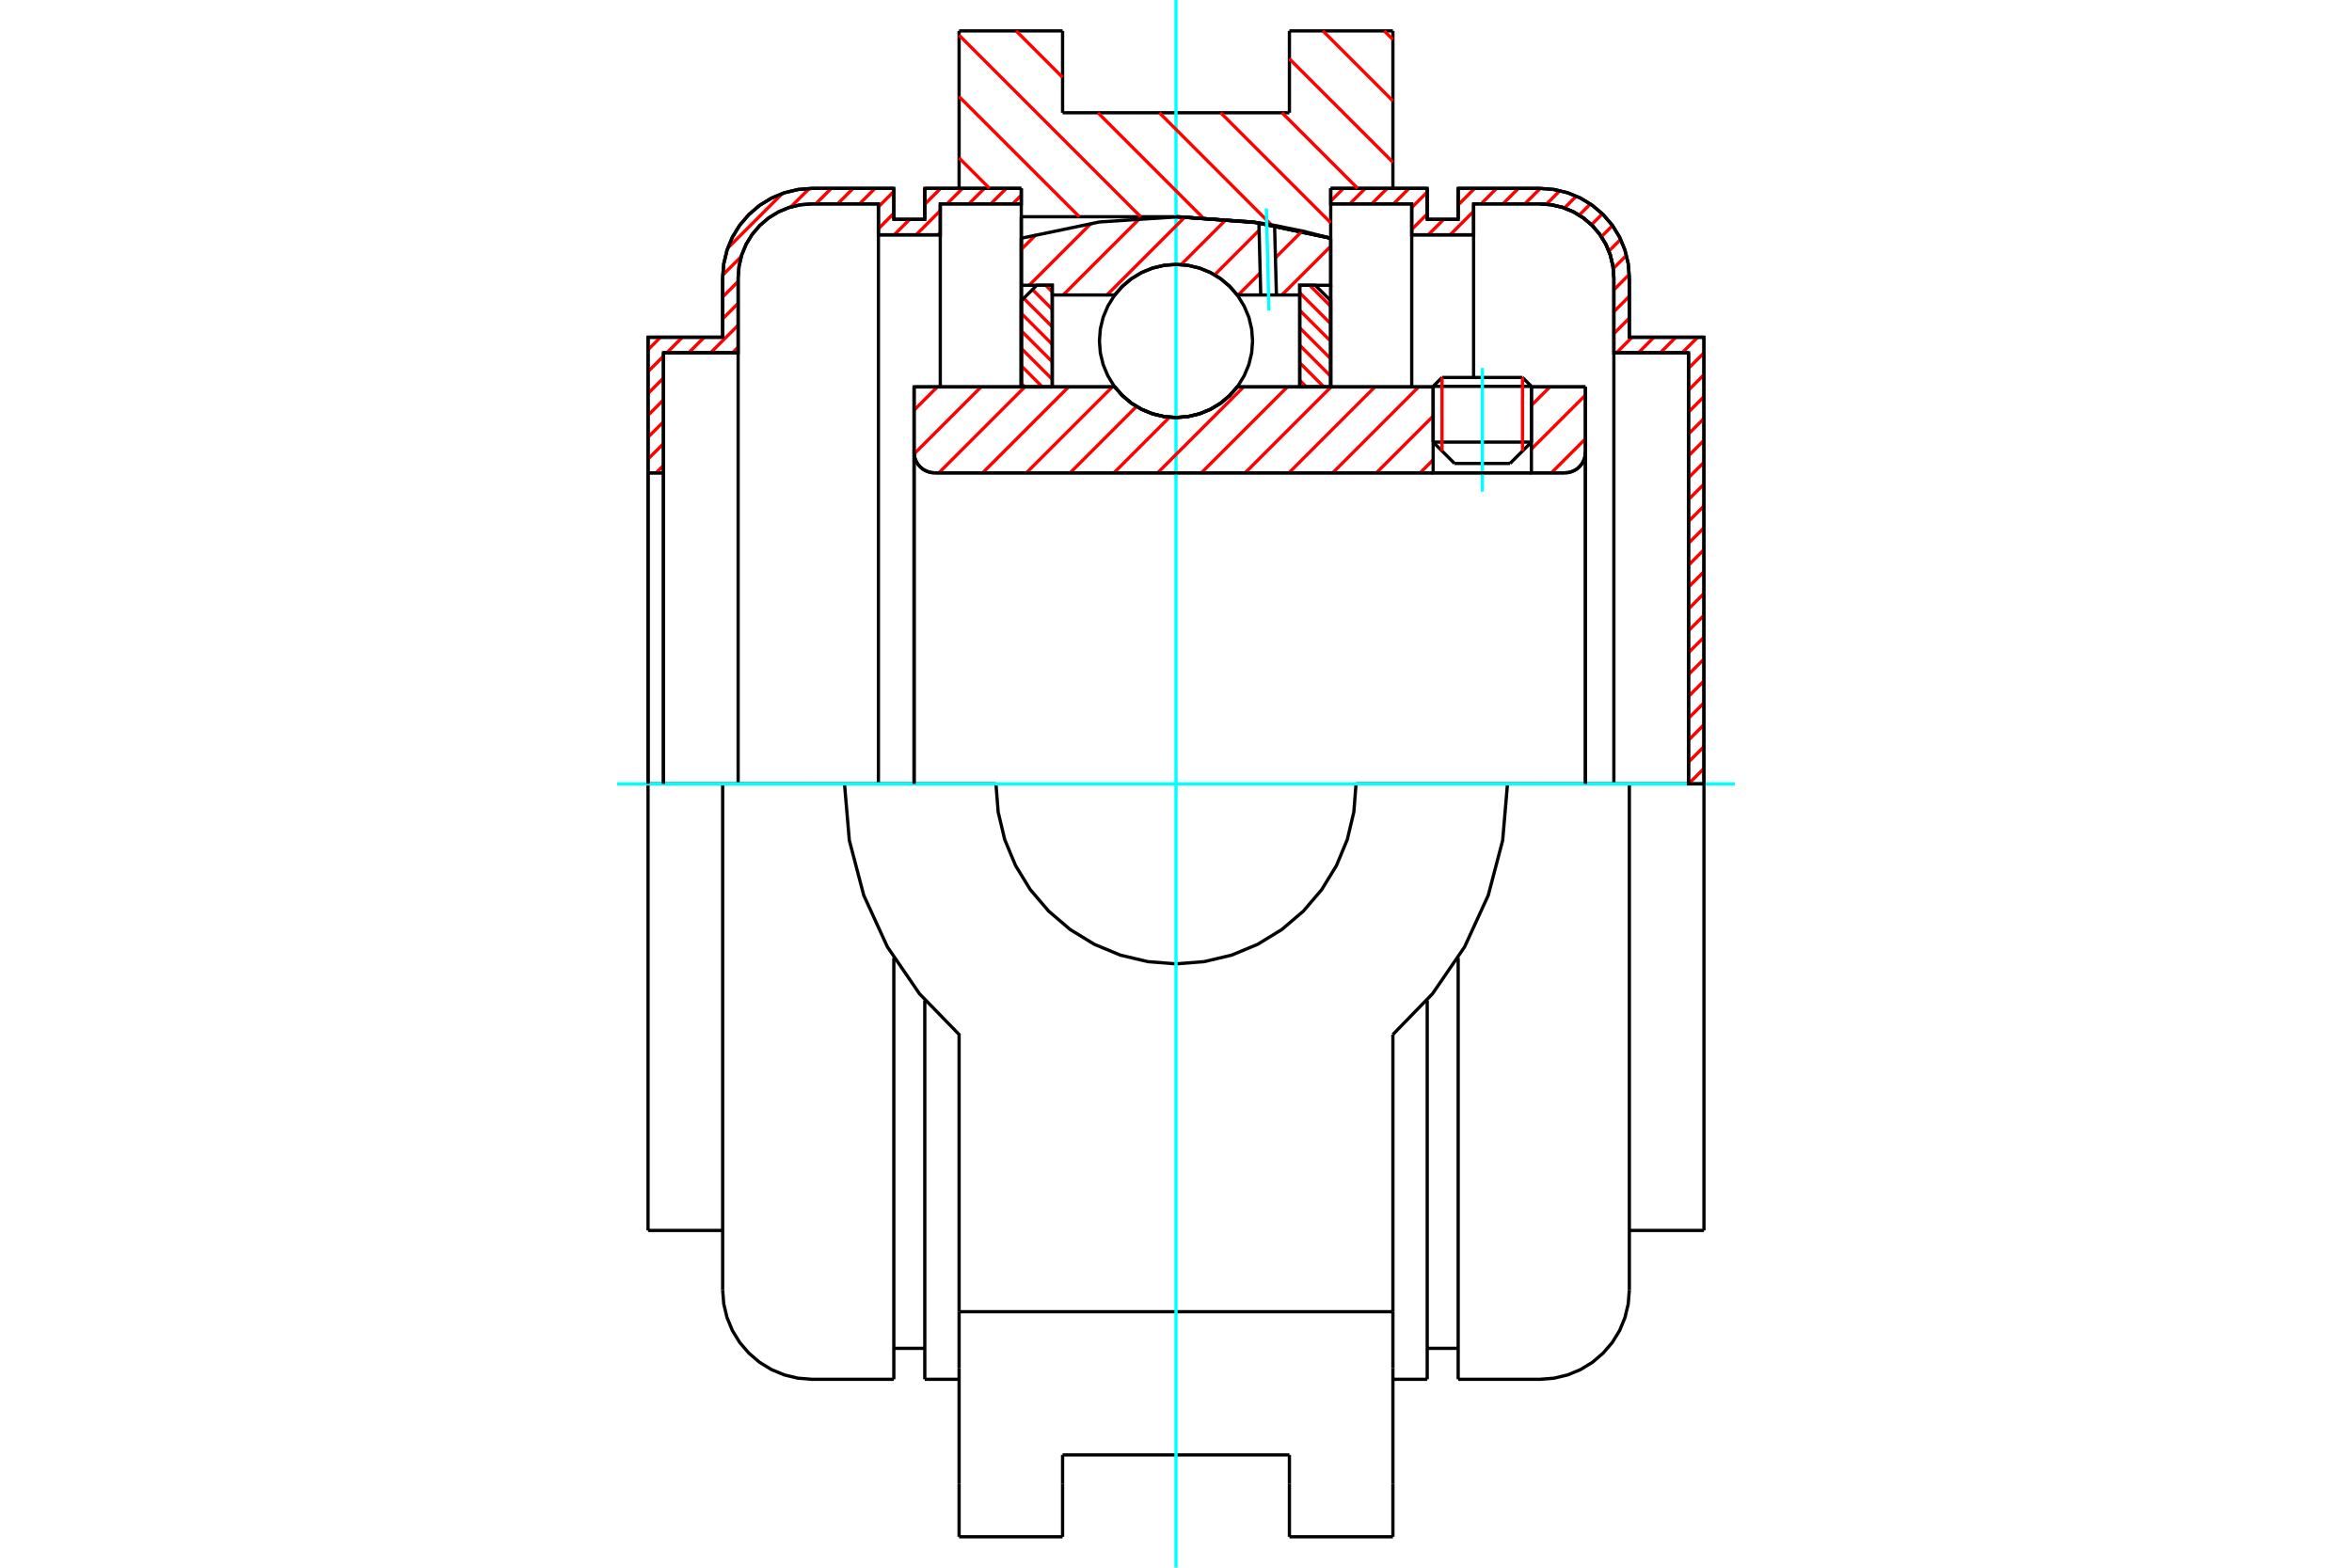 <?xml version="1.0" standalone="no"?>
<!DOCTYPE svg PUBLIC "-//W3C//DTD SVG 1.1//EN"
	"http://www.w3.org/Graphics/SVG/1.1/DTD/svg11.dtd">
<svg xmlns="http://www.w3.org/2000/svg" height="100%" width="100%" viewBox="0 0 36000 24000">
	<rect x="-1800" y="-1200" width="39600" height="26400" style="fill:#FFF"/>
	<g style="fill:none; fill-rule:evenodd" transform="matrix(1 0 0 1 0 0)">
		<g style="fill:none; stroke:#000; stroke-width:50; shape-rendering:geometricPrecision">
			<line x1="23440" y1="5915" x2="21936" y2="5915"/>
			<line x1="22072" y1="5779" x2="23304" y2="5779"/>
			<line x1="21936" y1="6768" x2="23440" y2="6768"/>
			<line x1="23113" y1="7095" x2="22263" y2="7095"/>
			<polyline points="23951,7239 24000,7235 24049,7223 24094,7204 24137,7179 24174,7146 24206,7109 24232,7067 24251,7021 24263,6973 24267,6923"/>
			<line x1="24267" y1="5923" x2="24267" y2="6923"/>
			<line x1="23440" y1="5923" x2="24267" y2="5923"/>
			<line x1="18938" y1="5923" x2="21936" y2="5923"/>
			<polyline points="17062,5923 17182,6059 17321,6175 17476,6268 17643,6336 17820,6378 18000,6392 18180,6378 18357,6336 18524,6268 18679,6175 18818,6059 18938,5923"/>
			<line x1="13991" y1="5923" x2="17062" y2="5923"/>
			<line x1="13991" y1="6923" x2="13991" y2="5923"/>
			<polyline points="13991,6923 13995,6973 14006,7021 14025,7067 14051,7109 14083,7146 14121,7179 14163,7204 14209,7223 14257,7235 14306,7239"/>
			<line x1="23951" y1="7239" x2="14306" y2="7239"/>
			<line x1="24267" y1="6923" x2="24267" y2="12000"/>
			<line x1="13991" y1="6923" x2="13991" y2="12000"/>
			<line x1="22072" y1="5779" x2="21936" y2="5915"/>
			<line x1="23440" y1="5915" x2="23304" y2="5779"/>
			<line x1="23113" y1="7095" x2="23440" y2="6768"/>
			<line x1="21936" y1="6768" x2="22263" y2="7095"/>
			<line x1="21936" y1="5915" x2="21936" y2="6768"/>
			<line x1="23440" y1="6768" x2="23440" y2="5915"/>
			<line x1="21320" y1="473" x2="21320" y2="2884"/>
			<line x1="19736" y1="473" x2="21320" y2="473"/>
			<line x1="19736" y1="1726" x2="19736" y2="473"/>
			<line x1="16264" y1="1726" x2="19736" y2="1726"/>
			<line x1="16264" y1="473" x2="16264" y2="1726"/>
			<line x1="14680" y1="473" x2="16264" y2="473"/>
			<line x1="14680" y1="2884" x2="14680" y2="473"/>
			<line x1="15632" y1="3318" x2="15632" y2="2884"/>
			<line x1="18000" y1="3318" x2="15632" y2="3318"/>
			<polyline points="20368,3647 19195,3401 18000,3318"/>
			<line x1="20368" y1="2884" x2="20368" y2="3647"/>
			<line x1="23074" y1="12000" x2="20756" y2="12000"/>
			<line x1="15244" y1="12000" x2="12926" y2="12000"/>
			<polyline points="15244,12000 15278,12431 15378,12852 15544,13251 15770,13620 16051,13949 16380,14230 16749,14456 17148,14622 17569,14722 18000,14756 18431,14722 18852,14622 19251,14456 19620,14230 19949,13949 20230,13620 20456,13251 20622,12852 20722,12431 20756,12000"/>
			<polyline points="12926,12000 13000,12866 13221,13707 13583,14497 14074,15214 14680,15837 14680,20081"/>
			<line x1="21320" y1="20081" x2="14680" y2="20081"/>
			<line x1="21320" y1="15837" x2="21320" y2="20081"/>
			<polyline points="21320,15837 21926,15214 22417,14497 22779,13707 23000,12866 23074,12000"/>
			<line x1="21320" y1="20943" x2="21320" y2="20081"/>
			<line x1="21320" y1="22719" x2="21320" y2="20943"/>
			<line x1="21320" y1="23527" x2="21320" y2="22719"/>
			<line x1="14680" y1="22719" x2="14680" y2="23527"/>
			<line x1="14680" y1="20943" x2="14680" y2="22719"/>
			<line x1="14680" y1="20943" x2="14680" y2="20081"/>
			<line x1="20368" y1="3647" x2="20368" y2="5923"/>
			<line x1="15632" y1="5918" x2="15632" y2="3318"/>
			<line x1="16264" y1="22719" x2="16264" y2="22274"/>
			<line x1="16264" y1="23527" x2="16264" y2="22719"/>
			<line x1="16264" y1="22274" x2="19736" y2="22274"/>
			<line x1="19736" y1="22719" x2="19736" y2="23527"/>
			<line x1="19736" y1="22274" x2="19736" y2="22719"/>
			<line x1="19736" y1="23527" x2="21320" y2="23527"/>
			<line x1="14680" y1="23527" x2="16264" y2="23527"/>
			<polyline points="20368,3647 19195,3401 18000,3318"/>
			<line x1="11061" y1="12000" x2="9919" y2="12000"/>
			<line x1="12429" y1="12000" x2="11061" y2="12000"/>
			<line x1="12926" y1="12000" x2="12429" y2="12000"/>
			<line x1="10155" y1="7239" x2="9919" y2="7239"/>
			<line x1="10155" y1="5400" x2="10155" y2="7239"/>
			<line x1="11298" y1="5400" x2="10155" y2="5400"/>
			<line x1="11298" y1="4252" x2="11298" y2="5400"/>
			<polyline points="12429,3121 12252,3135 12079,3176 11915,3244 11764,3337 11629,3452 11514,3587 11421,3738 11353,3902 11312,4075 11298,4252"/>
			<line x1="13445" y1="3121" x2="12429" y2="3121"/>
			<line x1="13445" y1="3595" x2="13445" y2="3121"/>
			<line x1="14392" y1="3595" x2="13445" y2="3595"/>
			<line x1="14392" y1="3121" x2="14392" y2="3595"/>
			<line x1="15632" y1="3121" x2="14392" y2="3121"/>
			<line x1="14155" y1="2884" x2="15632" y2="2884"/>
			<line x1="14155" y1="3358" x2="14155" y2="2884"/>
			<line x1="13681" y1="3358" x2="14155" y2="3358"/>
			<line x1="13681" y1="2884" x2="13681" y2="3358"/>
			<line x1="12429" y1="2884" x2="13681" y2="2884"/>
			<polyline points="12429,2884 12215,2901 12006,2951 11808,3033 11625,3145 11462,3285 11322,3448 11210,3631 11128,3829 11078,4038 11061,4252"/>
			<line x1="11061" y1="5163" x2="11061" y2="4252"/>
			<line x1="9919" y1="5163" x2="11061" y2="5163"/>
			<line x1="9919" y1="7239" x2="9919" y2="5163"/>
			<line x1="9919" y1="18837" x2="9919" y2="12000"/>
			<line x1="11061" y1="19748" x2="11061" y2="12000"/>
			<line x1="15632" y1="3318" x2="15632" y2="5923"/>
			<line x1="13681" y1="21116" x2="13681" y2="14664"/>
			<line x1="14155" y1="21116" x2="14155" y2="15316"/>
			<line x1="9919" y1="7239" x2="9919" y2="12000"/>
			<line x1="10155" y1="7239" x2="10155" y2="12000"/>
			<line x1="11298" y1="5400" x2="11298" y2="12000"/>
			<line x1="13445" y1="3595" x2="13445" y2="12000"/>
			<line x1="14392" y1="3595" x2="14392" y2="5923"/>
			<line x1="9919" y1="18837" x2="11061" y2="18837"/>
			<polyline points="11061,19748 11078,19962 11128,20171 11210,20369 11322,20552 11462,20715 11625,20855 11808,20967 12006,21049 12215,21099 12429,21116 13681,21116"/>
			<line x1="14155" y1="21116" x2="14680" y2="21116"/>
			<line x1="13681" y1="20642" x2="14155" y2="20642"/>
			<line x1="25845" y1="12000" x2="25845" y2="5400"/>
			<line x1="26081" y1="5163" x2="26081" y2="12000"/>
			<line x1="24939" y1="5163" x2="26081" y2="5163"/>
			<line x1="24939" y1="4252" x2="24939" y2="5163"/>
			<polyline points="24939,4252 24922,4038 24872,3829 24790,3631 24678,3448 24538,3285 24375,3145 24192,3033 23994,2951 23785,2901 23571,2884"/>
			<line x1="22319" y1="2884" x2="23571" y2="2884"/>
			<line x1="22319" y1="3358" x2="22319" y2="2884"/>
			<line x1="21845" y1="3358" x2="22319" y2="3358"/>
			<line x1="21845" y1="2884" x2="21845" y2="3358"/>
			<line x1="20368" y1="2884" x2="21845" y2="2884"/>
			<line x1="21608" y1="3121" x2="20368" y2="3121"/>
			<line x1="21608" y1="3595" x2="21608" y2="3121"/>
			<line x1="22555" y1="3595" x2="21608" y2="3595"/>
			<line x1="22555" y1="3121" x2="22555" y2="3595"/>
			<line x1="23571" y1="3121" x2="22555" y2="3121"/>
			<polyline points="24702,4252 24688,4075 24647,3902 24579,3738 24486,3587 24371,3452 24236,3337 24085,3244 23921,3176 23748,3135 23571,3121"/>
			<line x1="24702" y1="5400" x2="24702" y2="4252"/>
			<line x1="25845" y1="5400" x2="24702" y2="5400"/>
			<line x1="23571" y1="12000" x2="23074" y2="12000"/>
			<line x1="24939" y1="12000" x2="23571" y2="12000"/>
			<line x1="26081" y1="12000" x2="24939" y2="12000"/>
			<line x1="24702" y1="12000" x2="24702" y2="5400"/>
			<line x1="22555" y1="5779" x2="22555" y2="3595"/>
			<line x1="21608" y1="5923" x2="21608" y2="3595"/>
			<line x1="21845" y1="15316" x2="21845" y2="21116"/>
			<line x1="22319" y1="14664" x2="22319" y2="21116"/>
			<line x1="24939" y1="12000" x2="24939" y2="19748"/>
			<line x1="26081" y1="12000" x2="26081" y2="18837"/>
			<polyline points="24702,4252 24688,4075 24647,3902 24579,3738 24486,3587 24371,3452 24236,3337 24085,3244 23921,3176 23748,3135 23571,3121"/>
			<line x1="21845" y1="20642" x2="22319" y2="20642"/>
			<polyline points="22319,21116 23571,21116 23785,21099 23994,21049 24192,20967 24375,20855 24538,20715 24678,20552 24790,20369 24872,20171 24922,19962 24939,19748"/>
			<line x1="24939" y1="18837" x2="26081" y2="18837"/>
			<line x1="21320" y1="21116" x2="21845" y2="21116"/>
		</g>
		<g style="fill:none; stroke:#0FF; stroke-width:50; shape-rendering:geometricPrecision">
			<line x1="22688" y1="7528" x2="22688" y2="5633"/>
			<line x1="9445" y1="12000" x2="26555" y2="12000"/>
			<line x1="18000" y1="24000" x2="18000" y2="0"/>
		</g>
		<g style="fill:none; stroke:#F00; stroke-width:50; shape-rendering:geometricPrecision">
			<line x1="26081" y1="11764" x2="25845" y2="12000"/>
			<line x1="26081" y1="11429" x2="25845" y2="11666"/>
			<line x1="26081" y1="11094" x2="25845" y2="11331"/>
			<line x1="26081" y1="10759" x2="25845" y2="10996"/>
			<line x1="26081" y1="10424" x2="25845" y2="10661"/>
			<line x1="26081" y1="10089" x2="25845" y2="10326"/>
			<line x1="26081" y1="9755" x2="25845" y2="9991"/>
			<line x1="26081" y1="9420" x2="25845" y2="9656"/>
			<line x1="26081" y1="9085" x2="25845" y2="9322"/>
			<line x1="26081" y1="8750" x2="25845" y2="8987"/>
			<line x1="26081" y1="8415" x2="25845" y2="8652"/>
			<line x1="26081" y1="8080" x2="25845" y2="8317"/>
			<line x1="26081" y1="7745" x2="25845" y2="7982"/>
			<line x1="26081" y1="7411" x2="25845" y2="7647"/>
			<line x1="26081" y1="7076" x2="25845" y2="7313"/>
			<line x1="26081" y1="6741" x2="25845" y2="6978"/>
			<line x1="26081" y1="6406" x2="25845" y2="6643"/>
			<line x1="26081" y1="6071" x2="25845" y2="6308"/>
			<line x1="26081" y1="5736" x2="25845" y2="5973"/>
			<line x1="26081" y1="5402" x2="25845" y2="5638"/>
			<line x1="25985" y1="5163" x2="25748" y2="5400"/>
			<line x1="25650" y1="5163" x2="25413" y2="5400"/>
			<line x1="25315" y1="5163" x2="25078" y2="5400"/>
			<line x1="24980" y1="5163" x2="24744" y2="5400"/>
			<line x1="24939" y1="4870" x2="24702" y2="5107"/>
			<line x1="24939" y1="4535" x2="24702" y2="4772"/>
			<line x1="24937" y1="4202" x2="24702" y2="4437"/>
			<line x1="24895" y1="3909" x2="24693" y2="4111"/>
			<line x1="24806" y1="3664" x2="24626" y2="3844"/>
			<line x1="24681" y1="3453" x2="24511" y2="3624"/>
			<line x1="24526" y1="3274" x2="24359" y2="3441"/>
			<line x1="24342" y1="3123" x2="24171" y2="3294"/>
			<line x1="24127" y1="3003" x2="23945" y2="3185"/>
			<line x1="23876" y1="2919" x2="23669" y2="3126"/>
			<line x1="23576" y1="2884" x2="23339" y2="3121"/>
			<line x1="23241" y1="2884" x2="23004" y2="3121"/>
			<line x1="22555" y1="3570" x2="22531" y2="3595"/>
			<line x1="22906" y1="2884" x2="22670" y2="3121"/>
			<line x1="22555" y1="3235" x2="22196" y2="3595"/>
			<line x1="22571" y1="2884" x2="22319" y2="3137"/>
			<line x1="22098" y1="3358" x2="21861" y2="3595"/>
			<line x1="21845" y1="3276" x2="21608" y2="3513"/>
			<line x1="21845" y1="2941" x2="21608" y2="3178"/>
			<line x1="21567" y1="2884" x2="21330" y2="3121"/>
			<line x1="21232" y1="2884" x2="20995" y2="3121"/>
			<line x1="20897" y1="2884" x2="20660" y2="3121"/>
			<line x1="20562" y1="2884" x2="20368" y2="3079"/>
		</g>
		<g style="fill:none; stroke:#000; stroke-width:50; shape-rendering:geometricPrecision">
			<polyline points="20368,2884 21845,2884 21845,3358 22319,3358 22319,2884 23571,2884"/>
			<polyline points="24939,4252 24922,4038 24872,3829 24790,3631 24678,3448 24538,3285 24375,3145 24192,3033 23994,2951 23785,2901 23571,2884"/>
			<polyline points="24939,4252 24939,5163 26081,5163 26081,12000 25845,12000 25845,5400 24702,5400 24702,4252 24688,4075 24647,3902 24579,3738 24486,3587 24371,3452 24236,3337 24085,3244 23921,3176 23748,3135 23571,3121 22555,3121 22555,3595 21608,3595 21608,3121 20368,3121 20368,2884"/>
		</g>
		<g style="fill:none; stroke:#F00; stroke-width:50; shape-rendering:geometricPrecision">
			<line x1="15632" y1="2989" x2="15500" y2="3121"/>
			<line x1="15402" y1="2884" x2="15165" y2="3121"/>
			<line x1="15067" y1="2884" x2="14830" y2="3121"/>
			<line x1="14392" y1="3560" x2="14357" y2="3595"/>
			<line x1="14732" y1="2884" x2="14495" y2="3121"/>
			<line x1="14392" y1="3225" x2="14022" y2="3595"/>
			<line x1="14397" y1="2884" x2="14155" y2="3127"/>
			<line x1="13924" y1="3358" x2="13687" y2="3595"/>
			<line x1="10155" y1="7126" x2="10043" y2="7239"/>
			<line x1="13681" y1="3265" x2="13445" y2="3502"/>
			<line x1="10155" y1="6791" x2="9919" y2="7028"/>
			<line x1="13681" y1="2930" x2="13445" y2="3167"/>
			<line x1="11298" y1="5314" x2="11212" y2="5400"/>
			<line x1="10155" y1="6457" x2="9919" y2="6693"/>
			<line x1="13393" y1="2884" x2="13156" y2="3121"/>
			<line x1="11298" y1="4979" x2="10877" y2="5400"/>
			<line x1="10155" y1="6122" x2="9919" y2="6358"/>
			<line x1="13058" y1="2884" x2="12821" y2="3121"/>
			<line x1="11298" y1="4644" x2="11061" y2="4881"/>
			<line x1="10779" y1="5163" x2="10542" y2="5400"/>
			<line x1="10155" y1="5787" x2="9919" y2="6024"/>
			<line x1="12723" y1="2884" x2="12486" y2="3121"/>
			<line x1="11298" y1="4309" x2="11061" y2="4546"/>
			<line x1="10444" y1="5163" x2="10207" y2="5400"/>
			<line x1="10155" y1="5452" x2="9919" y2="5689"/>
			<line x1="12387" y1="2886" x2="12103" y2="3169"/>
			<line x1="11347" y1="3926" x2="11063" y2="4210"/>
			<line x1="10109" y1="5163" x2="9919" y2="5354"/>
			<line x1="11975" y1="2962" x2="11139" y2="3798"/>
		</g>
		<g style="fill:none; stroke:#000; stroke-width:50; shape-rendering:geometricPrecision">
			<polyline points="15632,2884 14155,2884 14155,3358 13681,3358 13681,2884 12429,2884 12215,2901 12006,2951 11808,3033 11625,3145 11462,3285 11322,3448 11210,3631 11128,3829 11078,4038 11061,4252 11061,5163 9919,5163 9919,7239 10155,7239 10155,5400 11298,5400 11298,4252"/>
			<polyline points="12429,3121 12252,3135 12079,3176 11915,3244 11764,3337 11629,3452 11514,3587 11421,3738 11353,3902 11312,4075 11298,4252"/>
			<polyline points="12429,3121 13445,3121 13445,3595 14392,3595 14392,3121 15632,3121 15632,2884"/>
			<line x1="9919" y1="12000" x2="9919" y2="7239"/>
			<line x1="10155" y1="7239" x2="10155" y2="12000"/>
		</g>
		<g style="fill:none; stroke:#F00; stroke-width:50; shape-rendering:geometricPrecision">
			<line x1="21187" y1="473" x2="21320" y2="606"/>
			<line x1="20248" y1="473" x2="21320" y2="1545"/>
			<line x1="19736" y1="901" x2="21320" y2="2484"/>
			<line x1="19623" y1="1726" x2="20781" y2="2884"/>
			<line x1="18684" y1="1726" x2="20368" y2="3410"/>
			<line x1="17745" y1="1726" x2="19465" y2="3447"/>
			<line x1="15553" y1="473" x2="16264" y2="1184"/>
			<line x1="16805" y1="1726" x2="18411" y2="3332"/>
			<line x1="14680" y1="539" x2="17459" y2="3318"/>
			<line x1="14680" y1="1479" x2="16520" y2="3318"/>
			<line x1="14680" y1="2418" x2="15146" y2="2884"/>
		</g>
		<g style="fill:none; stroke:#000; stroke-width:50; shape-rendering:geometricPrecision">
			<polyline points="20368,3647 19195,3401 18000,3318"/>
		</g>
		<g style="fill:none; stroke:#F00; stroke-width:50; shape-rendering:geometricPrecision">
			<line x1="23304" y1="5779" x2="23304" y2="6904"/>
			<line x1="22072" y1="6904" x2="22072" y2="5779"/>
			<line x1="15632" y1="5869" x2="15686" y2="5923"/>
			<line x1="15632" y1="5601" x2="15954" y2="5923"/>
			<line x1="15632" y1="5333" x2="16106" y2="5807"/>
			<line x1="15632" y1="5065" x2="16106" y2="5539"/>
			<line x1="15632" y1="4797" x2="16106" y2="5271"/>
			<line x1="15669" y1="4567" x2="16106" y2="5003"/>
			<line x1="15803" y1="4433" x2="16106" y2="4735"/>
			<line x1="16005" y1="4367" x2="16106" y2="4467"/>
		</g>
		<g style="fill:none; stroke:#000; stroke-width:50; shape-rendering:geometricPrecision">
			<polyline points="16106,5923 16106,4367 15869,4367 15632,4604 15632,5923 16106,5923"/>
		</g>
		<g style="fill:none; stroke:#F00; stroke-width:50; shape-rendering:geometricPrecision">
			<line x1="20046" y1="4367" x2="20368" y2="4689"/>
			<line x1="19894" y1="4483" x2="20368" y2="4956"/>
			<line x1="19894" y1="4751" x2="20368" y2="5224"/>
			<line x1="19894" y1="5019" x2="20368" y2="5492"/>
			<line x1="19894" y1="5286" x2="20368" y2="5760"/>
			<line x1="19894" y1="5554" x2="20263" y2="5923"/>
			<line x1="19894" y1="5822" x2="19995" y2="5923"/>
		</g>
		<g style="fill:none; stroke:#000; stroke-width:50; shape-rendering:geometricPrecision">
			<polyline points="19894,5923 19894,4367 20131,4367 20368,4604 20368,5923 19894,5923"/>
			<polyline points="19172,5220 19158,5036 19115,4857 19044,4688 18948,4531 18829,4391 18689,4271 18532,4175 18362,4105 18183,4062 18000,4048 17817,4062 17638,4105 17468,4175 17311,4271 17171,4391 17052,4531 16956,4688 16885,4857 16842,5036 16828,5220 16842,5403 16885,5582 16956,5752 17052,5909 17171,6048 17311,6168 17468,6264 17638,6334 17817,6377 18000,6392 18183,6377 18362,6334 18532,6264 18689,6168 18829,6048 18948,5909 19044,5752 19115,5582 19158,5403 19172,5220"/>
		</g>
		<g style="fill:none; stroke:#F00; stroke-width:50; shape-rendering:geometricPrecision">
			<line x1="20368" y1="3770" x2="19621" y2="4516"/>
			<line x1="19930" y1="3538" x2="19522" y2="3946"/>
			<line x1="19289" y1="4179" x2="18952" y2="4516"/>
			<line x1="19272" y1="3526" x2="18591" y2="4208"/>
			<line x1="18774" y1="3354" x2="18078" y2="4051"/>
			<line x1="18138" y1="3321" x2="16943" y2="4516"/>
			<line x1="17450" y1="3340" x2="16273" y2="4516"/>
			<line x1="16700" y1="3420" x2="15753" y2="4367"/>
			<line x1="15862" y1="3588" x2="15632" y2="3818"/>
		</g>
		<g style="fill:none; stroke:#000; stroke-width:50; shape-rendering:geometricPrecision">
			<polyline points="15632,5923 15632,4367 15632,3647"/>
			<polyline points="19269,3412 18050,3318 16829,3398 15632,3647"/>
			<polyline points="19509,3451 19389,3430 19269,3412"/>
			<polyline points="20368,3647 19941,3538 19509,3451"/>
			<polyline points="20368,3647 20368,4367 19894,4367 19894,4516 19894,5923"/>
			<polyline points="19894,4516 19537,4516 19297,4516 18938,4516 18818,4380 18679,4265 18524,4171 18357,4103 18180,4062 18000,4048 17820,4062 17643,4103 17476,4171 17321,4265 17182,4380 17062,4516 16106,4516 16106,5923"/>
			<polyline points="16106,4516 16106,4367 15632,4367"/>
			<line x1="20368" y1="4367" x2="20368" y2="5923"/>
		</g>
		<g style="fill:none; stroke:#0FF; stroke-width:50; shape-rendering:geometricPrecision">
			<line x1="19423" y1="4755" x2="19383" y2="3191"/>
		</g>
		<g style="fill:none; stroke:#000; stroke-width:50; shape-rendering:geometricPrecision">
			<line x1="19297" y1="4516" x2="19269" y2="3412"/>
			<line x1="19537" y1="4516" x2="19509" y2="3451"/>
		</g>
		<g style="fill:none; stroke:#F00; stroke-width:50; shape-rendering:geometricPrecision">
			<line x1="24267" y1="6718" x2="23746" y2="7239"/>
			<line x1="24267" y1="6049" x2="23440" y2="6875"/>
			<line x1="23723" y1="5923" x2="23440" y2="6206"/>
			<line x1="21936" y1="7039" x2="21737" y2="7239"/>
			<line x1="21936" y1="6370" x2="21067" y2="7239"/>
			<line x1="21714" y1="5923" x2="20398" y2="7239"/>
			<line x1="21044" y1="5923" x2="19728" y2="7239"/>
			<line x1="20374" y1="5923" x2="19058" y2="7239"/>
			<line x1="19705" y1="5923" x2="18388" y2="7239"/>
			<line x1="19035" y1="5923" x2="17719" y2="7239"/>
			<line x1="17901" y1="6387" x2="17049" y2="7239"/>
			<line x1="17395" y1="6223" x2="16379" y2="7239"/>
			<line x1="17026" y1="5923" x2="15710" y2="7239"/>
			<line x1="16356" y1="5923" x2="15040" y2="7239"/>
			<line x1="15686" y1="5923" x2="14370" y2="7239"/>
			<line x1="15017" y1="5923" x2="13992" y2="6948"/>
			<line x1="14347" y1="5923" x2="13991" y2="6279"/>
		</g>
		<g style="fill:none; stroke:#000; stroke-width:50; shape-rendering:geometricPrecision">
			<line x1="24267" y1="12000" x2="24267" y2="5923"/>
			<polyline points="23951,7239 24000,7235 24049,7223 24094,7204 24137,7179 24174,7146 24206,7109 24232,7067 24251,7021 24263,6973 24267,6923"/>
			<polyline points="23951,7239 23440,7239 23440,5923"/>
			<polyline points="23440,7239 21936,7239 21936,5923"/>
			<line x1="21936" y1="7239" x2="14306" y2="7239"/>
			<polyline points="13991,6923 13995,6973 14006,7021 14025,7067 14051,7109 14083,7146 14121,7179 14163,7204 14209,7223 14257,7235 14306,7239"/>
			<polyline points="13991,6923 13991,5923 14464,5923 17062,5923 17182,6059 17321,6175 17476,6268 17643,6336 17820,6378 18000,6392 18180,6378 18357,6336 18524,6268 18679,6175 18818,6059 18938,5923 21936,5923"/>
			<line x1="23440" y1="5923" x2="24267" y2="5923"/>
			<line x1="13991" y1="12000" x2="13991" y2="6923"/>
		</g>
	</g>
</svg>
